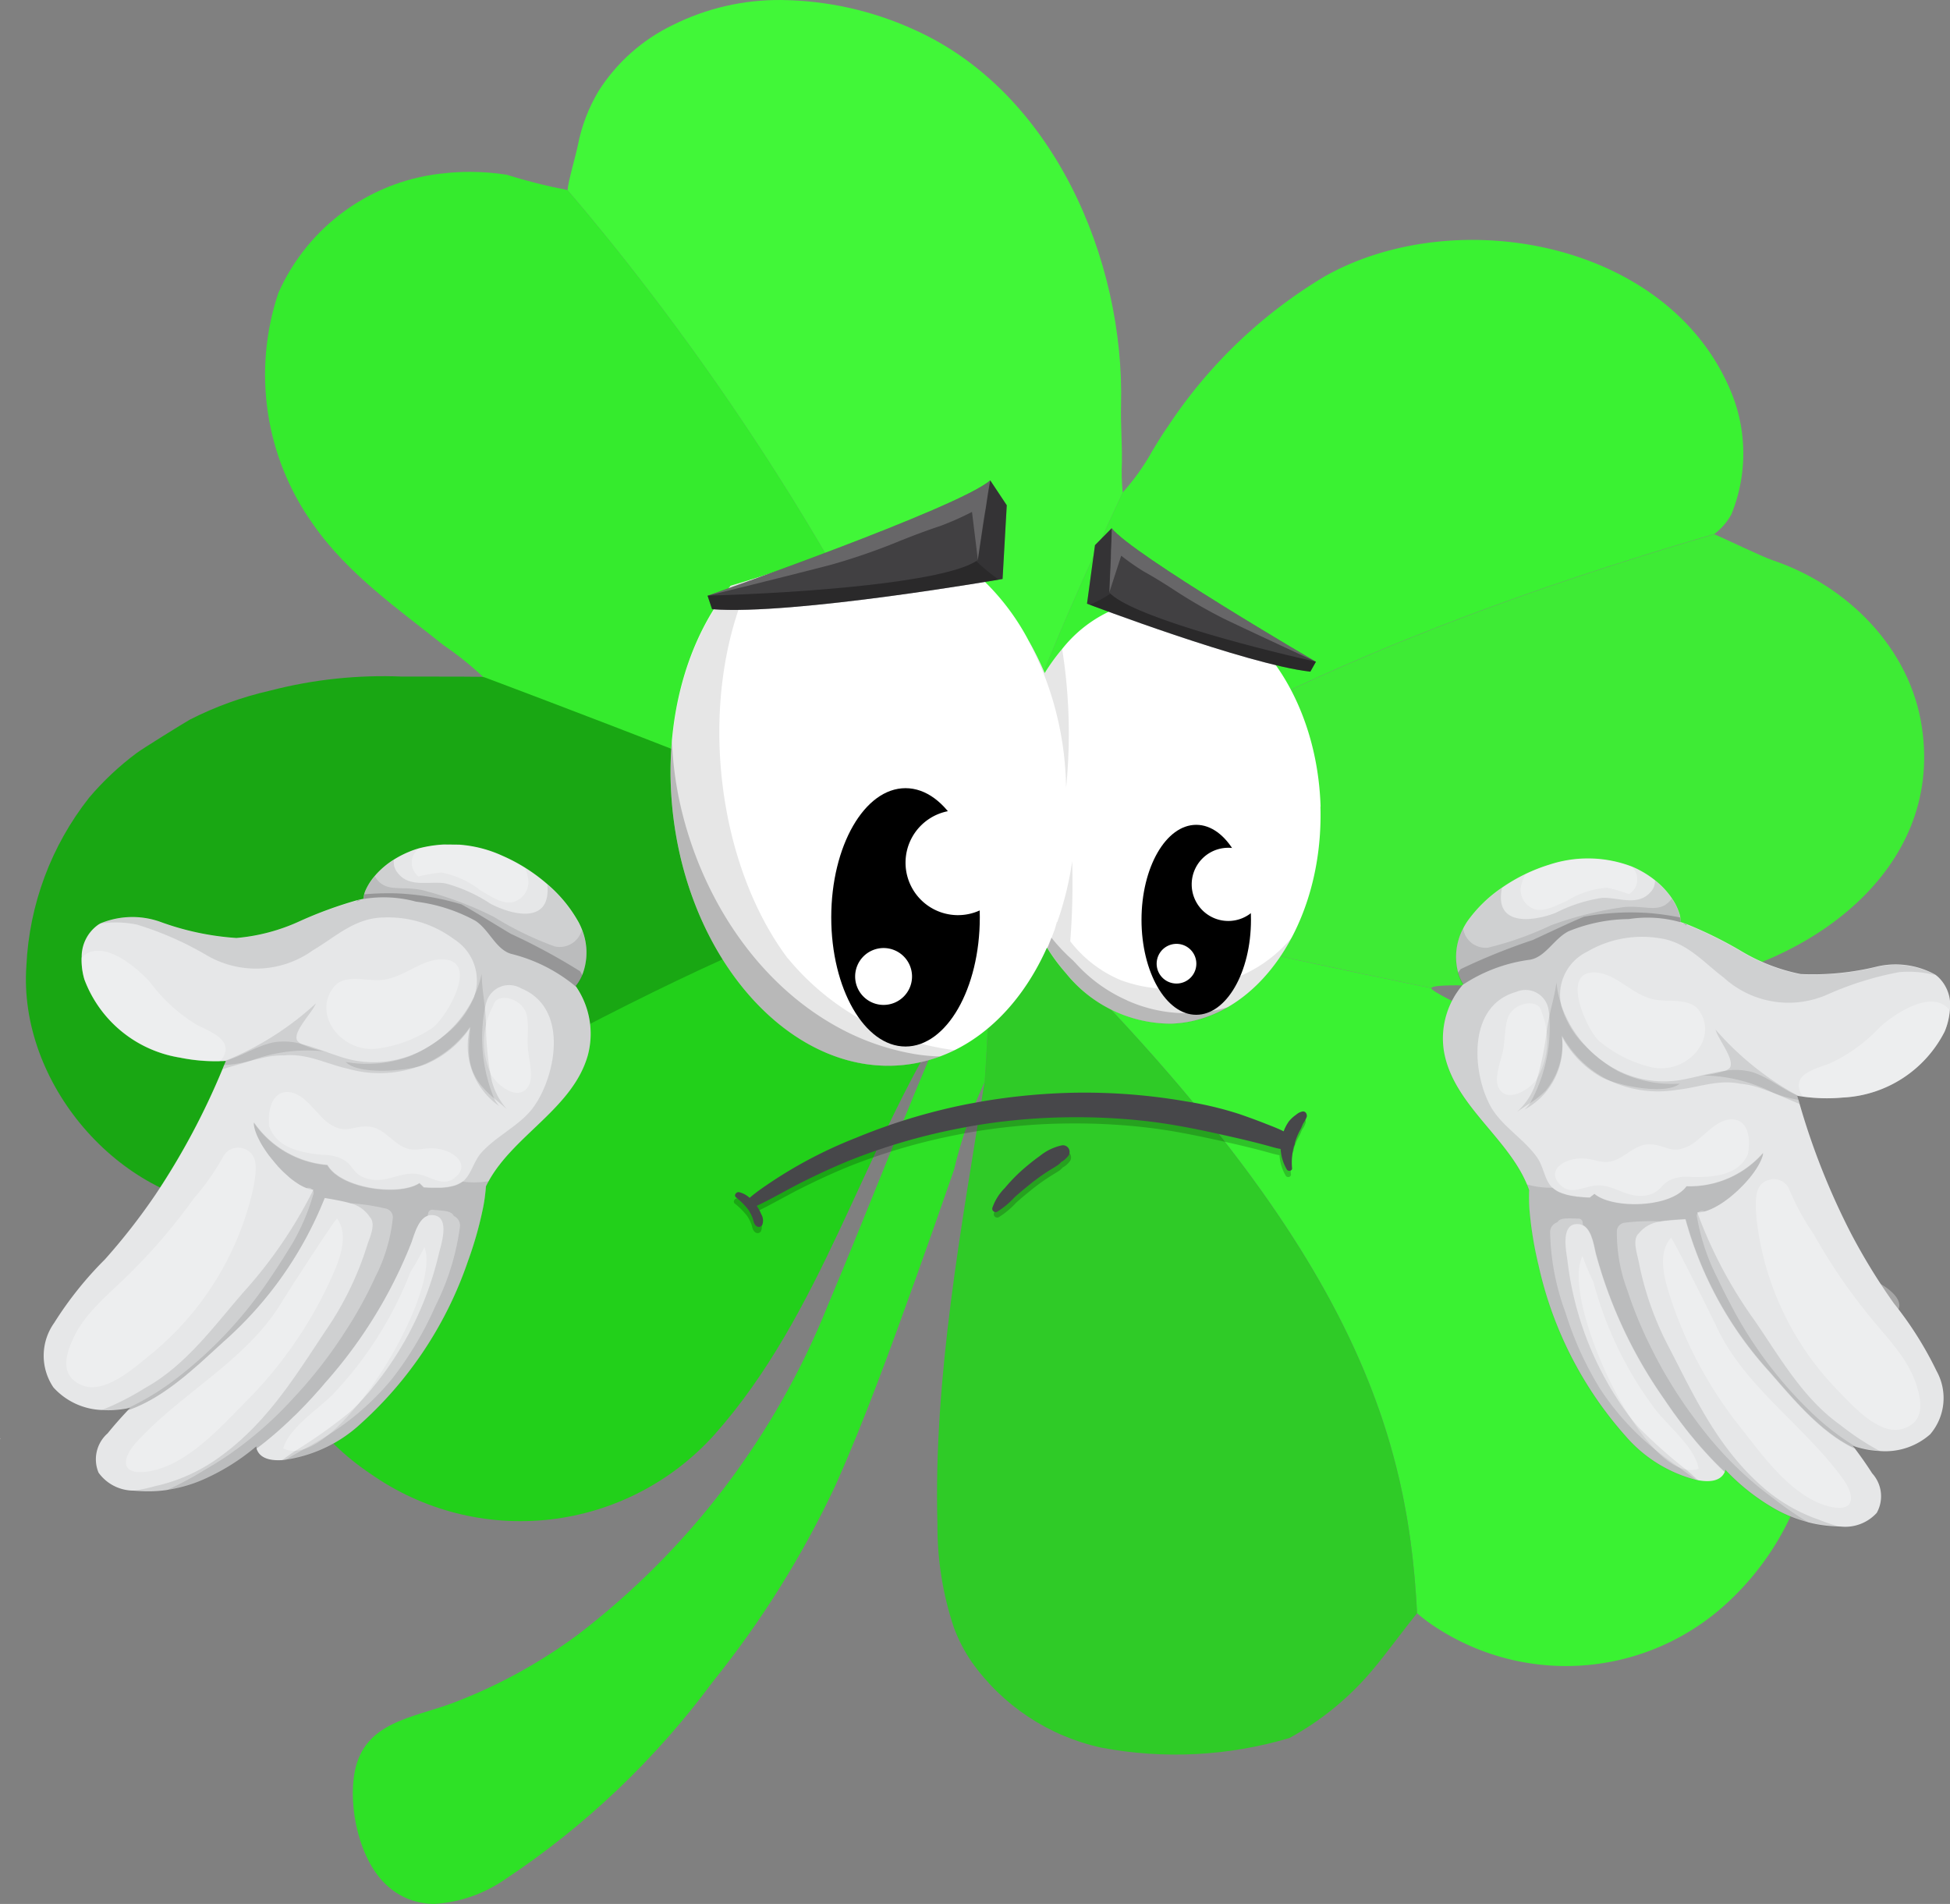 <svg xmlns="http://www.w3.org/2000/svg" xmlns:xlink="http://www.w3.org/1999/xlink" width="99.756" height="97.4" viewBox="0 0 99.756 97.4">
  <rect x="0" y="0" width="99.756" height="97.4" fill="#808080" stroke="none"/>
  <defs>
    <clipPath id="clip-path">
      <path id="Path_23964" data-name="Path 23964" d="M245.313,174.119c-2.119,4.868-4.022,9.831-6.083,14.724a39.92,39.92,0,0,1-12.777,16.821,26.534,26.534,0,0,1-6.411,3.5c-2.052.767-4.488.96-4.995,3.472-.37,1.834.231,4.632,1.688,5.9a3.532,3.532,0,0,0,2.363.9h.053a7.119,7.119,0,0,0,3.554-1.239,42.2,42.2,0,0,0,10.645-10.117,49.55,49.55,0,0,0,6.276-10.042c1.539-3.445,2.818-7.015,4.1-10.563q1-2.786,1.967-5.586a23.174,23.174,0,0,1,1.572-4.5s.635-8.126-.233-10.407a20.433,20.433,0,0,1-1.714,7.135" transform="translate(-214.941 -166.984)" fill="none"/>
    </clipPath>
    <linearGradient id="linear-gradient" x1="-0.881" y1="0.924" x2="-0.876" y2="0.924" gradientUnits="objectBoundingBox">
      <stop offset="0" stop-color="#2adb22"/>
      <stop offset="1" stop-color="#2ee126"/>
    </linearGradient>
    <clipPath id="clip-path-2">
      <path id="Path_23965" data-name="Path 23965" d="M175.95,145.426h0m0,0h0m0,0h0m-.007,0h0m0,0h0m.027-.023c-.006.012-.016.025-.027.023.037-.069.039-.046.027-.023m-3.913-16.814a23.03,23.03,0,0,0-6.79.722,17.612,17.612,0,0,0-4.093,1.482c-.373.216-2.409,1.474-2.727,1.714a14.73,14.73,0,0,0-2.417,2.271,15.018,15.018,0,0,0-3.213,8.607c-.424,5.969,4.69,11.975,10.629,12.386.295.02,1.688.012,2.042,0,12.026-7.352,28.827-16.589,36.658-16.85-5.736-2.967-25.368-10.3-25.368-10.3l-.045-.007c-.569-.024-2.413-.026-3.725-.026h-.951" transform="translate(-152.787 -128.587)" fill="none"/>
    </clipPath>
    <linearGradient id="linear-gradient-2" x1="-0.688" y1="1.421" x2="-0.683" y2="1.421" gradientUnits="objectBoundingBox">
      <stop offset="0" stop-color="#1fc717"/>
      <stop offset="1" stop-color="#19a713"/>
    </linearGradient>
    <clipPath id="clip-path-3">
      <path id="Path_23966" data-name="Path 23966" d="M261.145,1.284a9.254,9.254,0,0,0-3.786,3.369A8.6,8.6,0,0,0,256.3,7.418c-.106.528-.506,1.891-.529,2.306h0c4.317,5.038,15.031,18.566,21.1,35.219.314-3.85,3.537-11.709,7.3-19.75a10.348,10.348,0,0,1-.042-1.552c.013-1.112-.07-1.888-.044-2.939.186-7.434-3.484-16-10.568-19.178A16.813,16.813,0,0,0,266.715,0a12.127,12.127,0,0,0-5.57,1.284" transform="translate(-255.774 0)" fill="none"/>
    </clipPath>
    <linearGradient id="linear-gradient-3" x1="-1.093" y1="1.95" x2="-1.088" y2="1.95" gradientUnits="objectBoundingBox">
      <stop offset="0" stop-color="#2ec927"/>
      <stop offset="1" stop-color="#41f738"/>
    </linearGradient>
    <clipPath id="clip-path-4">
      <path id="Path_23967" data-name="Path 23967" d="M207.463,32.726a10.375,10.375,0,0,0-8.6,6.131,13.157,13.157,0,0,0,1.765,11.82c1.783,2.573,4.419,4.387,6.682,6.2a16.823,16.823,0,0,1,2.036,1.632l.045.007s19.632,7.335,25.368,10.3c-6.065-16.653-16.779-30.181-21.1-35.219a27.894,27.894,0,0,1-3.13-.788,12.25,12.25,0,0,0-1.871-.144c-.4,0-.8.02-1.2.06" transform="translate(-198.152 -32.666)" fill="none"/>
    </clipPath>
    <linearGradient id="linear-gradient-4" x1="-0.904" y1="1.88" x2="-0.899" y2="1.88" gradientUnits="objectBoundingBox">
      <stop offset="0" stop-color="#2adb22"/>
      <stop offset="1" stop-color="#35eb2d"/>
    </linearGradient>
    <clipPath id="clip-path-5">
      <path id="Path_23969" data-name="Path 23969" d="M334.156,119.133c1.43,1.217,23.095,5.6,23.095,5.6h0c.1-.282,3.848-.051,4.225-.051a56.807,56.807,0,0,0,8.558-.15c6.43-.957,13.385-5.744,12.312-13.1-.582-4.083-3.835-7.308-7.657-8.589-.52-.174-2.568-1.165-2.973-1.325-27.354,7.962-35.312,16.407-37.562,17.622" transform="translate(-334.156 -101.511)" fill="none"/>
    </clipPath>
    <linearGradient id="linear-gradient-5" x1="-1.968" y1="1.578" x2="-1.963" y2="1.578" gradientUnits="objectBoundingBox">
      <stop offset="0" stop-color="#37db2f"/>
      <stop offset="1" stop-color="#3eeb35"/>
    </linearGradient>
    <clipPath id="clip-path-6">
      <path id="Path_23971" data-name="Path 23971" d="M197.8,183.936h0c.018.269.007.758.015,1.237.026,1.716-.269,3.331.166,5a12.962,12.962,0,0,0,5.291,7.317,13.344,13.344,0,0,0,17.6-2c5.462-6.147,7.547-14.462,11.876-21.314a20.376,20.376,0,0,0,1.714-7.115c-7.831.26-24.632,9.6-36.658,16.87" transform="translate(-197.742 -167.066)" fill="none"/>
    </clipPath>
    <linearGradient id="linear-gradient-6" x1="-1.437" y1="1.532" x2="-1.429" y2="1.532" gradientUnits="objectBoundingBox">
      <stop offset="0" stop-color="#1fcd17"/>
      <stop offset="1" stop-color="#22d01a"/>
    </linearGradient>
    <clipPath id="clip-path-7">
      <path id="Path_23972" data-name="Path 23972" d="M328.42,177.391c-1.175,7.415-2.624,15.091-2.41,22.635a16.3,16.3,0,0,0,.84,5.274,8.068,8.068,0,0,0,.9,1.742,10.973,10.973,0,0,0,6.638,4.4,20.459,20.459,0,0,0,9.63-.492,14.79,14.79,0,0,0,4.282-3.52c.537-.629,1.736-2.245,2.246-2.866-.5-9.739-3.6-19.869-22.358-37.581.868,2.281.233,10.407.233,10.407" transform="translate(-325.989 -166.984)" fill="none"/>
    </clipPath>
    <linearGradient id="linear-gradient-7" x1="-1.439" y1="1.179" x2="-1.434" y2="1.179" gradientUnits="objectBoundingBox">
      <stop offset="0" stop-color="#29d221"/>
      <stop offset="1" stop-color="#2fcb27"/>
    </linearGradient>
    <clipPath id="clip-path-8">
      <rect id="Rectangle_15340" data-name="Rectangle 15340" width="3.617" height="1.931" fill="none"/>
    </clipPath>
    <clipPath id="clip-path-9">
      <path id="Path_23974" data-name="Path 23974" d="M234.969,191.993c.01,0,.02-.01.026-.022s.008-.022,0-.022-.013.011-.03.044" transform="translate(-234.969 -191.949)" fill="none"/>
    </clipPath>
    <linearGradient id="linear-gradient-8" x1="-1864.728" y1="999.877" x2="-1856.792" y2="999.877" gradientUnits="objectBoundingBox">
      <stop offset="0" stop-color="#74db66"/>
      <stop offset="1" stop-color="#30a745"/>
    </linearGradient>
    <clipPath id="clip-path-10">
      <path id="Path_23975" data-name="Path 23975" d="M234.983,192.115h0m0,0h0m0,0h0m0,0h0m0,0h0m0,0h0m0,0h0m0,0h0m0,0h0m0,0h0" transform="translate(-234.969 -192.113)" fill="none"/>
    </clipPath>
    <linearGradient id="linear-gradient-9" x1="-4195.893" y1="21273.764" x2="-4178.036" y2="21273.764" xlink:href="#linear-gradient-8"/>
    <clipPath id="clip-path-11">
      <rect id="Rectangle_15343" data-name="Rectangle 15343" width="0.104" height="0.03" fill="none"/>
    </clipPath>
    <clipPath id="clip-path-12">
      <rect id="Rectangle_15344" data-name="Rectangle 15344" width="33.243" height="27.835" transform="translate(28.152 0.267) rotate(90.549)" fill="#fff"/>
    </clipPath>
    <clipPath id="clip-path-13">
      <rect id="Rectangle_15345" data-name="Rectangle 15345" width="29.649" height="6.589" transform="translate(0 5.261) rotate(-10.221)" fill="#fff"/>
    </clipPath>
    <clipPath id="clip-path-14">
      <rect id="Rectangle_15347" data-name="Rectangle 15347" width="33.25" height="29.951" fill="#fff"/>
    </clipPath>
    <clipPath id="clip-path-15">
      <rect id="Rectangle_15346" data-name="Rectangle 15346" width="22.186" height="13.216" fill="#fff"/>
    </clipPath>
  </defs>
  <g id="Group_40616" data-name="Group 40616" transform="translate(-416.826 -3637.111)">
    <g id="Group_40615" data-name="Group 40615" transform="translate(-1106.983 2286.505)">
      <g id="Group_40610" data-name="Group 40610" transform="translate(1525.129 1350.607)">
        <g id="Group_40588" data-name="Group 40588" transform="translate(16.729 44.943)">
          <g id="Group_40587" data-name="Group 40587" clip-path="url(#clip-path)">
            <rect id="Rectangle_15333" data-name="Rectangle 15333" width="53.732" height="61.876" transform="translate(-21.793 11.247) rotate(-27.584)" fill="url(#linear-gradient)"/>
          </g>
        </g>
        <g id="Group_40589" data-name="Group 40589" transform="translate(0 34.609)" clip-path="url(#clip-path-2)">
          <rect id="Rectangle_15334" data-name="Rectangle 15334" width="55.231" height="53.427" transform="translate(-13.914 12.065) rotate(-41.757)" fill="url(#linear-gradient-2)"/>
        </g>
        <g id="Group_40591" data-name="Group 40591" transform="translate(27.718 0)">
          <g id="Group_40590" data-name="Group 40590" clip-path="url(#clip-path-3)">
            <rect id="Rectangle_15335" data-name="Rectangle 15335" width="52.147" height="51.695" transform="matrix(0.693, -0.721, 0.721, 0.693, -22.455, 23.345)" fill="url(#linear-gradient-3)"/>
          </g>
        </g>
        <g id="Group_40593" data-name="Group 40593" transform="translate(12.21 8.792)">
          <g id="Group_40592" data-name="Group 40592" clip-path="url(#clip-path-4)">
            <rect id="Rectangle_15336" data-name="Rectangle 15336" width="50.767" height="51.098" transform="matrix(0.553, -0.833, 0.833, 0.553, -17.386, 25.092)" fill="url(#linear-gradient-4)"/>
          </g>
        </g>
        <path id="Path_23968" data-name="Path 23968" d="M334.157,166.983c18.76,17.712,21.857,27.842,22.357,37.581h0a8.594,8.594,0,0,0,1.086.8,12.155,12.155,0,0,0,15-1.535,14.161,14.161,0,0,0,4.147-12.615,17.62,17.62,0,0,0-2.562-6.242,22.421,22.421,0,0,0-2.039-2.752q-.482-.556-1-1.081c-.327-.332-3.03-2.641-3.8-3.178a32.6,32.6,0,0,0-3.26-2c-.71-.38-6.919-3.09-6.841-3.376l0,0h0s-21.665-4.379-23.095-5.6" transform="translate(-285.342 -122.039)" fill="#3af232"/>
        <g id="Group_40595" data-name="Group 40595" transform="translate(48.814 27.322)">
          <g id="Group_40594" data-name="Group 40594" clip-path="url(#clip-path-5)">
            <rect id="Rectangle_15337" data-name="Rectangle 15337" width="46.416" height="54.108" transform="matrix(0.542, -0.84, 0.84, 0.542, -10.683, 16.553)" fill="url(#linear-gradient-5)"/>
          </g>
        </g>
        <path id="Path_23970" data-name="Path 23970" d="M372.59,59.647a8.251,8.251,0,0,0,.088-6.023c-3.04-7.906-14.078-9.995-20.886-6.161a24.907,24.907,0,0,0-8.03,7.688c-.291.41-.538.828-.8,1.257a11.577,11.577,0,0,1-1.507,2.11c-3.764,8.041-6.987,15.9-7.3,19.75,2.25-1.214,10.209-9.66,37.562-17.622h0a3.161,3.161,0,0,0,.872-1" transform="translate(-285.342 -33.326)" fill="#3af232"/>
        <g id="Group_40597" data-name="Group 40597" transform="translate(12.1 44.966)">
          <g id="Group_40596" data-name="Group 40596" clip-path="url(#clip-path-6)">
            <rect id="Rectangle_15338" data-name="Rectangle 15338" width="36.911" height="34.23" transform="translate(-0.195)" fill="url(#linear-gradient-6)"/>
          </g>
        </g>
        <g id="Group_40599" data-name="Group 40599" transform="translate(46.616 44.943)">
          <g id="Group_40598" data-name="Group 40598" clip-path="url(#clip-path-7)">
            <rect id="Rectangle_15339" data-name="Rectangle 15339" width="51.522" height="43.94" transform="translate(-19.686 34.036) rotate(-60.199)" fill="url(#linear-gradient-7)"/>
          </g>
        </g>
        <g id="Group_40602" data-name="Group 40602" transform="translate(92.231 65.316)" opacity="0.3">
          <g id="Group_40601" data-name="Group 40601">
            <g id="Group_40600" data-name="Group 40600" clip-path="url(#clip-path-8)">
              <path id="Path_23973" data-name="Path 23973" d="M496.269,242.679a1.258,1.258,0,0,0-.8.517c.422.561,1.389.771,2,1.04.372.163,1.224.638,1.528.179.363-.548-.525-1.186-.906-1.387a3.964,3.964,0,0,0-1.825-.348" transform="translate(-495.468 -242.679)" fill="#fff"/>
            </g>
          </g>
        </g>
        <g id="Group_40604" data-name="Group 40604" transform="translate(22.118 51.663)">
          <g id="Group_40603" data-name="Group 40603" clip-path="url(#clip-path-9)">
            <rect id="Rectangle_15341" data-name="Rectangle 15341" width="0.034" height="0.046" transform="translate(0)" fill="url(#linear-gradient-8)"/>
          </g>
        </g>
        <g id="Group_40606" data-name="Group 40606" transform="translate(22.118 51.707)">
          <g id="Group_40605" data-name="Group 40605" clip-path="url(#clip-path-10)">
            <rect id="Rectangle_15342" data-name="Rectangle 15342" width="0.015" height="0.002" transform="translate(0)" fill="url(#linear-gradient-9)"/>
          </g>
        </g>
        <g id="Group_40609" data-name="Group 40609" transform="translate(90.34 67.251)" opacity="0.2">
          <g id="Group_40608" data-name="Group 40608">
            <g id="Group_40607" data-name="Group 40607" clip-path="url(#clip-path-11)">
              <path id="Path_23976" data-name="Path 23976" d="M488.546,249.9c-.033-.006-.066-.01-.1-.014,0-.005,0-.011,0-.016l.1.03" transform="translate(-488.442 -249.868)"/>
            </g>
          </g>
        </g>
      </g>
      <g id="Group_40513" data-name="Group 40513" transform="translate(1523.809 1393.613)">
        <path id="Path_23977" data-name="Path 23977" d="M236.311,616.22c.026.005.05-.093,0,0Z" transform="translate(-236.311 -585.612)" fill="#fff"/>
        <path id="Path_23978" data-name="Path 23978" d="M366.008,509.665c.029.005.053-.1,0,0Z" transform="translate(-337.108 -502.798)" fill="#fff"/>
        <path id="Path_23979" data-name="Path 23979" d="M593.47,490.9a3.5,3.5,0,0,1-.262,1.082,6.182,6.182,0,0,1-5.219,3.381,8.974,8.974,0,0,1-2.021-.046c-.082-.011-.165-.023-.246-.036l-.056-.008c.019.072.041.145.063.216s.039.14.06.21a36.524,36.524,0,0,0,2.646,6.653,31.481,31.481,0,0,0,2.168,3.531,18.2,18.2,0,0,1,2.19,3.469,2.848,2.848,0,0,1-.327,3.235,3.463,3.463,0,0,1-2.524.861,4.321,4.321,0,0,1-.714-.076c-.188-.036-.37-.082-.549-.135h0c-.059-.018-.117-.037-.176-.058.031.042.063.083.1.125,0,0,0,0,0,0,.315.417.616.844.895,1.282a1.74,1.74,0,0,1,.234,2.021,2.175,2.175,0,0,1-1.845.7,7.2,7.2,0,0,1-.775-.049,6.272,6.272,0,0,1-.883-.164,7.21,7.21,0,0,1-1.659-.664,10.908,10.908,0,0,1-2.581-2.025.539.539,0,0,1-.031.1s0,0,0,0,0,0,0,.006c-.222.512-.845.518-1.337.432-.044-.008-.088-.015-.13-.026l-.068-.015a7.085,7.085,0,0,1-3.545-2.229,19.45,19.45,0,0,1-4.447-8.721,18.733,18.733,0,0,1-.464-2.822,8.683,8.683,0,0,1-.017-1.027c-.035-.1-.074-.2-.115-.3-1.021-2.444-3.8-4.121-4.25-6.831a4.208,4.208,0,0,1,.988-3.4l.007-.009a2.333,2.333,0,0,1-.268-.6,3.111,3.111,0,0,1,.273-2.271,3.512,3.512,0,0,1,.2-.339,6.968,6.968,0,0,1,1.781-1.733,8.8,8.8,0,0,1,2.422-1.176,6.3,6.3,0,0,1,4.219.1,4.424,4.424,0,0,1,.458.22,4.959,4.959,0,0,1,.72.478,4.167,4.167,0,0,1,.819.857c.016.023.033.047.047.07a2.89,2.89,0,0,1,.394.808,1.235,1.235,0,0,1,.046.392v.012l.115.038.2.07a20.815,20.815,0,0,1,2.749,1.354,9.567,9.567,0,0,0,3.082,1.2,13.773,13.773,0,0,0,3.93-.388,4.205,4.205,0,0,1,2.952.416c.045.031.088.065.13.1a1.976,1.976,0,0,1,.625,1.708Z" transform="translate(-493.723 -482.222)" fill="#e6e7e8"/>
        <path id="Path_23980" data-name="Path 23980" d="M582,489.883a2.86,2.86,0,0,0-.394-.808c-.014-.025-.031-.048-.047-.07a4.165,4.165,0,0,0-.82-.857.814.814,0,0,1-.253.618c-.665.717-1.66.222-2.462.269a7.769,7.769,0,0,0-2.365.764c-1.085.424-2.835.651-2.8-.821a2.317,2.317,0,0,1,.056-.455,6.956,6.956,0,0,0-1.781,1.733,3.036,3.036,0,0,0-.2.339,3.109,3.109,0,0,0-.273,2.271,2.343,2.343,0,0,0,.268.6l-.007.009h0a8.105,8.105,0,0,1,3.427-1.275c.8-.144,1.219-1.074,1.968-1.454a8.347,8.347,0,0,1,3.083-.625,6.2,6.2,0,0,1,2.639.16,1.09,1.09,0,0,0-.012-.235,1.184,1.184,0,0,0-.034-.156Z" transform="translate(-496.076 -486.109)" opacity="0.1"/>
        <path id="Path_23981" data-name="Path 23981" d="M622.825,498c-.067-.025-.133-.049-.2-.07a2.138,2.138,0,0,1,.193.106C622.82,498.02,622.824,498.007,622.825,498Z" transform="translate(-536.545 -493.709)" opacity="0.1"/>
        <path id="Path_23982" data-name="Path 23982" d="M582.4,495.715a14.116,14.116,0,0,0-1.556-.225,13.2,13.2,0,0,0-3.374.184c-.88.373-1.745.79-2.622,1.194a31.585,31.585,0,0,0-3.685,1.488c-.046.061-.09.122-.135.181a2.346,2.346,0,0,0,.268.6l-.007.009h0a8.1,8.1,0,0,1,3.427-1.275c.8-.144,1.219-1.075,1.968-1.454a8.346,8.346,0,0,1,3.083-.625,6.205,6.205,0,0,1,2.639.16,1.093,1.093,0,0,0-.012-.235Z" transform="translate(-496.441 -491.785)" opacity="0.2"/>
        <path id="Path_23983" data-name="Path 23983" d="M622.825,498c-.067-.025-.133-.049-.2-.07a2.138,2.138,0,0,1,.193.106C622.82,498.02,622.824,498.007,622.825,498Z" transform="translate(-536.545 -493.709)" opacity="0.2"/>
        <path id="Path_23984" data-name="Path 23984" d="M591.177,483.561a6.3,6.3,0,0,0-4.219-.1,8.553,8.553,0,0,0-1.221.478,2.055,2.055,0,0,0-.183.434,1.047,1.047,0,0,0,.6,1.337c.539.188,1.164-.187,1.68-.4a4.523,4.523,0,0,1,2.068-.682,8.118,8.118,0,0,1,1.128.327A.883.883,0,0,0,591.177,483.561Z" transform="translate(-507.695 -482.222)" fill="#fff" opacity="0.3"/>
        <path id="Path_23985" data-name="Path 23985" d="M598.93,517.3c-.828-.331-1.511-.945-2.357-1.213a3.274,3.274,0,0,0-1.435-.059c-.369.052-.749.137-1.123.223h0c-.337.078-.669.159-.987.218a5.244,5.244,0,0,1-3.757-.708h0l0,0a5.821,5.821,0,0,1-1.236-1.03.033.033,0,0,1-.011-.012,5.9,5.9,0,0,1-1.222-2.062l0-.01v0l0-.006a5.183,5.183,0,0,1-.245-1.152c-.079.61-.227,1.1-.351,1.674-.026.129-.053.262-.079.4s-.049.3-.075.468a15.377,15.377,0,0,1-.492,2.413,3.449,3.449,0,0,1-1.026,1.682c.2-.144.444-.3.684-.459a4.85,4.85,0,0,0,.784-.628,3.75,3.75,0,0,0,.833-2.834,5.467,5.467,0,0,0,2.29,2.245,5.856,5.856,0,0,0,3.6.543c.832-.085,1.667-.374,2.5-.378a3.5,3.5,0,0,1,.756.07,4.155,4.155,0,0,1,.886.184c.307.1.614.219.926.33a5.923,5.923,0,0,0,1.155.309c-.022-.071-.043-.144-.063-.216l.055.008Z" transform="translate(-506.933 -504.249)" opacity="0.1"/>
        <path id="Path_23986" data-name="Path 23986" d="M592.715,496.217a4.205,4.205,0,0,0-2.952-.416,13.837,13.837,0,0,1-3.93.388,9.566,9.566,0,0,1-3.082-1.2A20.669,20.669,0,0,0,580,493.636c-.067-.025-.133-.049-.2-.07-.037-.018-.075-.034-.114-.05a1.074,1.074,0,0,0-.012-.235,1.136,1.136,0,0,0-.034-.156,2.856,2.856,0,0,0-.394-.808c-.595.785-1.275.334-2.415.424a17.757,17.757,0,0,0-3.775.94,16.578,16.578,0,0,1-3.206,1.138,1.158,1.158,0,0,1-1.275-.983,3.108,3.108,0,0,0-.273,2.271,2.338,2.338,0,0,0,.267.6l-.007.009a4.2,4.2,0,0,0-.986,3.4c.451,2.71,3.23,4.387,4.249,6.828.042.1.081.2.115.3a8.632,8.632,0,0,0,.017,1.027,18.623,18.623,0,0,0,.464,2.822,19.427,19.427,0,0,0,4.447,8.721,7.1,7.1,0,0,0,3.545,2.229l.068.016.131.025c-.2-.187-.4-.371-.617-.553a25.475,25.475,0,0,1-2.464-2.194c-.149-.167-.294-.341-.434-.519a16.517,16.517,0,0,1-3.178-7.925c-.059-.491-.409-2.009.558-1.93a.6.6,0,0,1,.22.063.461.461,0,0,1,.088.055l.045.036a.516.516,0,0,1,.042.042.326.326,0,0,1,.029.031c.015.017.029.036.044.055a.47.47,0,0,1,.04.059.509.509,0,0,1,.037.062c.013.021.025.044.036.067s.031.064.045.1.021.053.03.081c.018.048.035.1.051.146s.028.095.04.142.026.1.038.149.029.125.041.184.025.113.035.164c.006.025.012.049.017.072a23.691,23.691,0,0,0,3.515,7.472l.095.142c.031.048.065.1.1.144.05.073.1.146.152.219s.1.148.158.222.108.151.165.226c.106.145.217.293.332.439.052.07.106.138.162.208l.046.059c.056.07.112.14.17.209s.1.12.149.18l.075.092c.126.15.258.3.392.45.071.08.144.159.217.238.276.3.566.6.869.88a.014.014,0,0,0,0,0,.586.586,0,0,0,.031-.1,10.9,10.9,0,0,0,2.581,2.025,7.183,7.183,0,0,0,1.658.664,6.182,6.182,0,0,0,.885.165,6.962,6.962,0,0,0,.775.049,9.461,9.461,0,0,1-1.086-.362,8.716,8.716,0,0,1-2.738-1.542c-2.381-2.014-3.571-4.592-4.928-7.232a15.867,15.867,0,0,1-1.57-4.411c-.084-.45-.354-1.158.007-1.479a1.651,1.651,0,0,1,1.065-.591c.019,0,.038-.007.058-.01.075-.013.16-.024.253-.033l.1-.01c.238-.024.531-.046.9-.065a19.032,19.032,0,0,0,4.251,7.756c.093.105.192.217.294.336l.239.274.444.505c.091.1.184.206.28.309l.072.079c.036.039.073.078.109.118s.1.1.143.152c.089.094.18.187.272.28.234.235.476.467.73.687.084.074.169.147.256.218s.175.14.263.208c.029.024.058.045.089.067a7.321,7.321,0,0,0,.73.486c.063.037.125.072.188.107s.127.066.191.1c.033.018.07.036.106.052,0,0,0,0,0,0-.031-.042-.063-.083-.1-.125q.088.031.176.058h0a5.177,5.177,0,0,0,.549.135,4.445,4.445,0,0,0,.714.076,13.572,13.572,0,0,1-2.072-1.361c-1.921-1.36-3.117-3.508-4.389-5.352a23.065,23.065,0,0,1-2.909-5.475c-.006-.014-.012-.029-.016-.043a.527.527,0,0,0,.059,0h0a1.219,1.219,0,0,0,.287-.041c.032-.008.062-.015.095-.025a2.216,2.216,0,0,0,.223-.083c.038-.016.075-.032.113-.051s.078-.037.116-.058.078-.042.118-.064l.119-.07c.04-.024.079-.05.12-.075l.119-.081c.08-.056.159-.115.239-.176.038-.03.078-.061.116-.094s.077-.065.117-.1.077-.066.115-.1c.076-.067.151-.137.224-.21l.107-.107.054-.055.089-.094c.066-.072.129-.143.191-.216.039-.046.076-.091.111-.137.1-.125.19-.25.27-.373.016-.024.032-.048.046-.072a3.078,3.078,0,0,0,.159-.286c.011-.023.022-.046.033-.071a1.526,1.526,0,0,0,.1-.267c.006-.021.01-.041.015-.063s.008-.04.011-.059A4.99,4.99,0,0,1,580,507.03c-.815,1.125-3.8,1.168-4.714.388-.062.064-.17.128-.231.191l-.11-.005c-.076,0-.156-.009-.238-.015s-.173-.015-.262-.024c-.045,0-.09-.01-.134-.017l-.135-.02c-.039-.006-.079-.013-.118-.022s-.087-.017-.129-.028a1.258,1.258,0,0,1-.128-.034l-.062-.02c-.042-.013-.081-.027-.122-.042a1.382,1.382,0,0,1-.47-.271,1.019,1.019,0,0,1-.08-.085c-.346-.412-.391-1.041-.727-1.5-.6-.833-1.546-1.433-2.151-2.258-1.067-1.457-1.637-5.414,1.1-6.185a1.19,1.19,0,0,1,1.635.82,3.246,3.246,0,0,1,.058.371,8.035,8.035,0,0,1-.987,4.508,1.946,1.946,0,0,1-.279.318,3.687,3.687,0,0,0,1.906-3.736,5.108,5.108,0,0,0,2.027,2.083c.071.038.157.077.252.116.967.388,3.079.768,3.755.213a6.135,6.135,0,0,1-3.192-.654c-.134-.076-.271-.158-.408-.247h0l0,0a7.342,7.342,0,0,1-1.236-1.03.031.031,0,0,1-.011-.012,4.654,4.654,0,0,1-1.222-2.062l0-.01v0l0-.006a2.455,2.455,0,0,1,1.324-2.724,5.555,5.555,0,0,1,3.668-.7c1.438.183,2.3,1.256,3.333,2.025a4.916,4.916,0,0,0,5.321.851,16.345,16.345,0,0,1,3.643-1.134,5.371,5.371,0,0,1,1.847.153Z" transform="translate(-493.724 -489.348)" opacity="0.1"/>
        <path id="Path_23987" data-name="Path 23987" d="M598.918,550.7c0-.02.008-.041.011-.06a4.989,4.989,0,0,1-3.915,1.713c-.815,1.124-3.8,1.168-4.714.388-.062.064-.17.128-.231.191l-.11-.005c-.076,0-.156-.009-.238-.015s-.173-.015-.262-.025c-.044,0-.09-.01-.134-.017l-.135-.02-.118-.022c-.044-.007-.087-.017-.129-.028s-.086-.021-.128-.034l-.062-.02c-.042-.013-.081-.026-.122-.042a1.432,1.432,0,0,1-.465-.272h0a4.347,4.347,0,0,1-1.321-.17c.042.1.08.2.115.3a8.7,8.7,0,0,0,.017,1.027,18.671,18.671,0,0,0,.464,2.821,19.427,19.427,0,0,0,4.447,8.721,7.1,7.1,0,0,0,3.545,2.229l.068.015c-.3-.223-.612-.444-.919-.666h0c-.364-.26-.725-.526-1.075-.8l-.045-.036,0,0a13.368,13.368,0,0,1-2.88-3.167,17.092,17.092,0,0,1-1.764-3.892,12.546,12.546,0,0,1-.785-4.144.535.535,0,0,1,.363-.467l.029-.032a.33.33,0,0,1,.117-.1.731.731,0,0,1,.285-.064c.22-.013.437,0,.653.006a.2.2,0,0,1,.216.18,1.025,1.025,0,0,0,.027.156.473.473,0,0,1,.088.055l.045.036a.476.476,0,0,1,.042.042.326.326,0,0,1,.028.031.643.643,0,0,1,.044.055c.014.018.028.038.04.059a.524.524,0,0,1,.037.062c.012.021.025.044.036.067s.031.064.045.1.021.053.031.081c.018.048.035.1.051.146s.028.1.04.142.026.1.038.149.029.124.041.184.025.113.035.164c.006.025.012.049.017.072a23.69,23.69,0,0,0,3.514,7.472l.095.142c.032.048.065.1.1.143q.074.11.152.219c.052.073.1.148.158.222s.108.151.165.226c.107.145.217.293.332.439.052.07.106.138.162.208l.046.059c.056.07.112.14.17.209s.1.12.149.18c.026.031.051.061.076.091.127.15.258.3.392.45.071.08.144.159.217.238.277.3.567.594.87.878a.564.564,0,0,0,.031-.1,10.906,10.906,0,0,0,2.581,2.025,7.2,7.2,0,0,0,1.658.664,17.544,17.544,0,0,1-1.715-1.174c-.026-.02-.051-.04-.075-.059-.381-.279-.745-.566-1.085-.86a18.788,18.788,0,0,1-2.917-3.179,23.186,23.186,0,0,1-2.318-3.792,20.794,20.794,0,0,1-1.148-2.8,8.394,8.394,0,0,1-.543-3.06.457.457,0,0,1,.437-.417,11.014,11.014,0,0,1,1.774-.066h0l.056-.01c.076-.012.16-.023.253-.033l.1-.01c.238-.024.531-.046.9-.065a19.03,19.03,0,0,0,4.251,7.756c.093.105.192.217.294.336l.239.274c.142.162.291.332.444.505.091.1.184.206.28.309l.072.079c.036.039.073.078.109.118s.1.1.143.152c.089.094.18.187.272.28.234.235.476.467.73.687.083.074.169.147.255.218s.175.14.263.208c.029.024.059.045.089.067a7.365,7.365,0,0,0,.73.486c.063.037.125.072.188.107s.127.066.191.1l.1.05c-.031-.042-.063-.083-.1-.125q.088.031.176.058a13.274,13.274,0,0,1-2.2-1.68,21.118,21.118,0,0,1-4.229-5.622c-.326-.611-.623-1.235-.922-1.858a11.014,11.014,0,0,1-.8-2.636.21.21,0,0,1,.044-.179c-.006-.014-.012-.029-.016-.043a.558.558,0,0,0,.059,0,.275.275,0,0,1,.289-.041c.032-.008.062-.015.1-.025a1.962,1.962,0,0,0,.223-.083c.038-.016.075-.032.113-.052s.078-.037.116-.058.078-.042.118-.064l.119-.07c.04-.024.079-.05.119-.075l.119-.081c.08-.056.159-.115.239-.175.038-.03.078-.061.116-.094s.077-.065.117-.1.077-.066.115-.1c.076-.067.151-.137.224-.21l.107-.107.054-.055.089-.094c.066-.072.129-.143.191-.216.039-.046.076-.09.111-.137.1-.125.191-.25.27-.373.016-.024.032-.048.046-.072a3.12,3.12,0,0,0,.159-.286l.033-.071a1.56,1.56,0,0,0,.1-.267c.006-.021.01-.041.015-.063Z" transform="translate(-508.735 -534.68)" opacity="0.1"/>
        <path id="Path_23988" data-name="Path 23988" d="M626.188,532.9a1.517,1.517,0,0,0,.2-.009Q626.289,532.9,626.188,532.9Z" transform="translate(-539.314 -520.886)" opacity="0.1"/>
        <path id="Path_23989" data-name="Path 23989" d="M631.968,525.75l.055.008a15.16,15.16,0,0,1-4.235-3.394c.114.467,1.015,1.555.726,1.961a.617.617,0,0,1-.285.161,5.415,5.415,0,0,1-1.123.224h0a8.113,8.113,0,0,1,3.6.871l.167.075c.382.171.814.334,1.216.52-.021-.071-.042-.14-.06-.21s-.044-.144-.063-.216Z" transform="translate(-540.026 -512.701)" opacity="0.1"/>
        <path id="Path_23990" data-name="Path 23990" d="M657.017,516.4c-.889-1.107-2.746.122-3.57.852a8.272,8.272,0,0,1-2.574,1.869c-.659.255-1.837.508-1.533,1.394a.911.911,0,0,0,.172.3,8.9,8.9,0,0,0,2.021.046,6.182,6.182,0,0,0,5.219-3.38,3.459,3.459,0,0,0,.262-1.082Z" transform="translate(-557.27 -507.724)" fill="#fff" opacity="0.3"/>
        <path id="Path_23991" data-name="Path 23991" d="M604.8,511.337c.827,1.459-.848,3.2-2.615,2.738a6.547,6.547,0,0,1-2.593-1.327c-.63-.566-2.072-3.725-.068-3.488,1.025.121,1.816,1.165,2.9,1.372.674.129,1.543-.051,2.109.368a1.1,1.1,0,0,1,.265.337Z" transform="translate(-517.791 -502.507)" fill="#fff" opacity="0.3"/>
        <path id="Path_23992" data-name="Path 23992" d="M582.277,516.787a3.86,3.86,0,0,1-.279,3.485c-.48.614-1.586,1.188-1.941.332-.195-.467.142-1.333.242-1.8.11-.519.089-1.164.234-1.656.26-.885,1.641-1.078,1.745-.361Z" transform="translate(-503.417 -508.027)" fill="#fff" opacity="0.3"/>
        <path id="Path_23993" data-name="Path 23993" d="M603.2,544.766c-.5,1.1-1.793,1.165-2.836,1.159a2.129,2.129,0,0,0-1.153.156c-.524.282-.518.7-1.307.794-.9.109-1.545-.539-2.351-.527-.751.012-1.446.607-2.037-.123-.53-.656.218-1.171.966-1.243.936-.088,1.266.433,2.113-.006.552-.287.988-.765,1.644-.725.8.048,1.062.527,1.956.077.675-.341,1.4-1.434,2.268-1.352.7.066.916.875.736,1.791Z" transform="translate(-513.787 -528.717)" fill="#fff" opacity="0.3"/>
        <path id="Path_23994" data-name="Path 23994" d="M640.032,556.781a.853.853,0,0,1,1.119.511,12.6,12.6,0,0,0,1.231,2.245,29.088,29.088,0,0,0,2.647,3.937c.92,1.185,2.111,2.284,2.587,3.715.267.8.521,1.95-.695,2.307s-2.609-1.263-3.261-1.92a15,15,0,0,1-4.194-8.763c-.1-1.089-.082-1.807.564-2.035Z" transform="translate(-549.599 -539.407)" fill="#fff" opacity="0.3"/>
        <path id="Path_23995" data-name="Path 23995" d="M620.582,574.212c.14.282.24.488.277.566,1.435,3.048,4.471,5.012,6.437,7.728.651.9.638,1.776-.746,1.407-1.911-.509-3.417-2.677-4.5-4.047a21.194,21.194,0,0,1-3.582-6.653c-.276-.854-.69-2.22.042-3.024.042-.045,1.452,2.76,2.076,4.023Z" transform="translate(-533.024 -549.869)" fill="#fff" opacity="0.3"/>
        <path id="Path_23996" data-name="Path 23996" d="M599.508,575.69a18.888,18.888,0,0,0,3.193,6.563c.65.827,2.011,1.929,2.19,2.992-2.665.987-7.123-8.652-5.937-10.87a12.262,12.262,0,0,0,.554,1.316Z" transform="translate(-517.995 -553.123)" fill="#fff" opacity="0.3"/>
        <g id="Group_40611" data-name="Group 40611" transform="translate(2.159 0)" clip-path="url(#clip-path-12)">
          <path id="Path_23997" data-name="Path 23997" d="M248.236,485.657a3.557,3.557,0,0,0,.142,1.121,6.278,6.278,0,0,0,4.884,4,9.114,9.114,0,0,0,2.045.183c.085,0,.169,0,.252-.009l.057,0c-.028.071-.058.142-.088.211s-.055.137-.084.205a37.074,37.074,0,0,1-3.424,6.414,31.891,31.891,0,0,1-2.588,3.318,18.468,18.468,0,0,0-2.6,3.253,2.892,2.892,0,0,0-.036,3.3,3.516,3.516,0,0,0,2.449,1.154,4.38,4.38,0,0,0,.729,0,5.735,5.735,0,0,0,.569-.074h0c.062-.012.123-.024.184-.039-.036.039-.073.077-.11.115,0,0,0,0,0,0-.365.385-.717.782-1.048,1.192a1.767,1.767,0,0,0-.465,2.012,2.208,2.208,0,0,0,1.783.918,7.371,7.371,0,0,0,.787.038,6.42,6.42,0,0,0,.91-.066,7.327,7.327,0,0,0,1.75-.482,11.083,11.083,0,0,0,2.834-1.751.554.554,0,0,0,.02.108v0a.014.014,0,0,1,0,.006c.166.542.794.619,1.3.587.045,0,.091-.005.134-.011l.07-.008a7.194,7.194,0,0,0,3.83-1.848,19.749,19.749,0,0,0,5.475-8.3,18.993,18.993,0,0,0,.788-2.795,8.806,8.806,0,0,0,.134-1.034c.047-.1.1-.2.15-.29,1.307-2.351,4.3-3.729,5.062-6.413a4.273,4.273,0,0,0-.612-3.542l-.006-.01a2.361,2.361,0,0,0,.338-.572,3.158,3.158,0,0,0-.018-2.322,3.52,3.52,0,0,0-.168-.366,7.076,7.076,0,0,0-1.6-1.95,8.953,8.953,0,0,0-2.31-1.461,6.4,6.4,0,0,0-4.269-.374,4.515,4.515,0,0,0-.487.171,5.033,5.033,0,0,0-.781.4,4.234,4.234,0,0,0-.924.772c-.018.022-.038.044-.056.065a2.941,2.941,0,0,0-.489.771,1.217,1.217,0,0,0-.052.154,1.2,1.2,0,0,0-.039.236v.012l-.12.026-.21.048A21.117,21.117,0,0,0,259.4,483.8a9.722,9.722,0,0,1-3.245.861,13.993,13.993,0,0,1-3.922-.836,4.271,4.271,0,0,0-3.026.086c-.049.027-.1.055-.143.087a2.006,2.006,0,0,0-.824,1.652Z" transform="translate(-246.221 -479.684)" fill="#e6e7e8"/>
          <path id="Path_23998" data-name="Path 23998" d="M319.84,485.012a2.906,2.906,0,0,1,.489-.771c.017-.023.037-.045.056-.065a4.23,4.23,0,0,1,.924-.772.827.827,0,0,0,.185.652c.59.8,1.65.412,2.454.551a7.881,7.881,0,0,1,2.3,1.039c1.047.55,2.787.978,2.914-.513a2.353,2.353,0,0,0-.005-.466,7.061,7.061,0,0,1,1.6,1.95,3.076,3.076,0,0,1,.168.366,3.159,3.159,0,0,1,.018,2.322,2.375,2.375,0,0,1-.338.571l.006.01h0a8.231,8.231,0,0,0-3.314-1.675c-.787-.236-1.108-1.222-1.822-1.69a8.476,8.476,0,0,0-3.041-.98,6.3,6.3,0,0,0-2.681-.137,1.083,1.083,0,0,1,.039-.236,1.183,1.183,0,0,1,.052-.154Z" transform="translate(-303.316 -482.422)" opacity="0.1"/>
          <path id="Path_23999" data-name="Path 23999" d="M318.265,492.6c.07-.018.14-.034.21-.048a2.163,2.163,0,0,0-.207.085C318.267,492.622,318.265,492.608,318.265,492.6Z" transform="translate(-302.163 -489.53)" opacity="0.1"/>
          <path id="Path_24000" data-name="Path 24000" d="M319.792,491.121a14.345,14.345,0,0,1,1.6-.051,13.412,13.412,0,0,1,3.384.568c.846.476,1.672,1,2.511,1.5a32.033,32.033,0,0,1,3.55,1.919c.04.067.077.133.116.2a2.389,2.389,0,0,1-.338.572l.006.01h0a8.229,8.229,0,0,0-3.314-1.675c-.787-.236-1.108-1.222-1.822-1.69a8.475,8.475,0,0,0-3.04-.98,6.3,6.3,0,0,0-2.681-.137,1.109,1.109,0,0,1,.039-.236Z" transform="translate(-303.32 -488.377)" opacity="0.2"/>
          <path id="Path_24001" data-name="Path 24001" d="M318.265,492.6c.07-.018.14-.034.21-.048a2.163,2.163,0,0,0-.207.085C318.267,492.622,318.265,492.608,318.265,492.6Z" transform="translate(-302.163 -489.53)" opacity="0.2"/>
          <path id="Path_24002" data-name="Path 24002" d="M331.185,480.093a6.4,6.4,0,0,1,4.269.373,8.651,8.651,0,0,1,1.178.62,2.084,2.084,0,0,1,.135.458,1.063,1.063,0,0,1-.761,1.28c-.565.129-1.154-.32-1.651-.589a4.588,4.588,0,0,0-2.009-.922,8.2,8.2,0,0,0-1.174.2A.9.9,0,0,1,331.185,480.093Z" transform="translate(-311.925 -479.684)" fill="#fff" opacity="0.3"/>
          <path id="Path_24003" data-name="Path 24003" d="M287.809,513.99c.873-.24,1.632-.782,2.516-.957a3.325,3.325,0,0,1,1.455.1c.367.094.74.223,1.108.352h0c.331.117.657.237.971.332a5.325,5.325,0,0,0,3.871-.289h0s0,0,0,0a5.92,5.92,0,0,0,1.364-.9.033.033,0,0,0,.012-.011,6,6,0,0,0,1.467-1.943l0-.01v0l0-.006a5.273,5.273,0,0,0,.377-1.135c.011.625.1,1.137.165,1.729.012.134.025.271.034.416s.015.309.022.481a15.625,15.625,0,0,0,.224,2.491,3.5,3.5,0,0,0,.845,1.814c-.188-.169-.414-.349-.638-.54a4.9,4.9,0,0,1-.719-.722c-.772-1.016-.576-1.915-.519-2.954a5.557,5.557,0,0,1-2.566,2.006,5.947,5.947,0,0,1-3.7.14c-.83-.179-1.64-.566-2.48-.665a3.564,3.564,0,0,0-.771-.015,4.237,4.237,0,0,0-.915.086c-.322.067-.645.152-.971.228a5.989,5.989,0,0,1-1.2.181c.03-.07.06-.14.088-.211l-.056,0Z" transform="translate(-278.469 -502.721)" opacity="0.1"/>
          <path id="Path_24004" data-name="Path 24004" d="M259.375,489.581a4.271,4.271,0,0,1,3.026-.086,14.041,14.041,0,0,0,3.922.836,9.723,9.723,0,0,0,3.246-.861,20.986,20.986,0,0,1,2.928-1.055c.07-.018.14-.034.21-.048.039-.014.08-.026.121-.038a1.076,1.076,0,0,1,.039-.236,1.164,1.164,0,0,1,.052-.154,2.894,2.894,0,0,1,.489-.771c.511.859,1.249.481,2.389.7a18.038,18.038,0,0,1,3.7,1.376,16.845,16.845,0,0,0,3.106,1.511,1.176,1.176,0,0,0,1.4-.848,3.158,3.158,0,0,1,.018,2.322,2.375,2.375,0,0,1-.338.571l.006.01a4.268,4.268,0,0,1,.611,3.541c-.762,2.683-3.757,4.061-5.061,6.409q-.08.142-.15.29a8.787,8.787,0,0,1-.134,1.034,18.954,18.954,0,0,1-.788,2.795,19.728,19.728,0,0,1-5.475,8.3,7.212,7.212,0,0,1-3.83,1.848l-.07.008-.135.011c.219-.167.449-.329.685-.488a25.911,25.911,0,0,0,2.735-1.936c.169-.152.335-.31.5-.474a16.77,16.77,0,0,0,4.1-7.638c.115-.489.64-1.981-.345-2.01a.6.6,0,0,0-.23.038.5.5,0,0,0-.095.046l-.049.031a.479.479,0,0,0-.047.037.332.332,0,0,0-.032.028c-.017.016-.033.033-.051.051a.533.533,0,0,0-.047.055.541.541,0,0,0-.045.058c-.015.019-.03.041-.044.063s-.039.061-.056.094-.027.051-.04.078c-.024.046-.046.094-.068.141s-.039.093-.056.139-.038.1-.055.146-.043.123-.062.181-.038.111-.054.161c-.009.024-.018.048-.025.071a24.056,24.056,0,0,1-4.393,7.142l-.111.133c-.037.045-.077.09-.115.134-.058.068-.118.136-.178.2s-.121.137-.185.207-.126.14-.192.209c-.124.135-.252.271-.385.406-.061.064-.122.127-.187.192l-.053.055c-.064.064-.129.129-.2.192s-.113.111-.171.165l-.087.084c-.145.137-.294.274-.446.41-.08.073-.163.144-.246.216-.313.272-.639.537-.977.79v0a.579.579,0,0,1-.02-.108,11.074,11.074,0,0,1-2.834,1.751,7.3,7.3,0,0,1-1.748.482,6.247,6.247,0,0,1-.912.066,7.048,7.048,0,0,1-.787-.038,9.68,9.68,0,0,0,1.137-.243,8.854,8.854,0,0,0,2.938-1.246c2.631-1.763,4.123-4.23,5.792-6.74a16.123,16.123,0,0,0,2.084-4.274c.135-.445.489-1.129.16-1.493a1.676,1.676,0,0,0-1.008-.716c-.018-.006-.038-.011-.057-.016-.075-.022-.159-.042-.252-.062l-.1-.022c-.237-.051-.531-.107-.9-.167a19.326,19.326,0,0,1-5.168,7.345c-.106.1-.219.2-.335.305l-.272.25-.506.46c-.1.092-.209.187-.318.28l-.082.072-.123.107c-.053.046-.108.091-.162.137-.1.085-.2.169-.306.252-.263.211-.533.418-.815.611-.092.065-.188.129-.283.191s-.192.122-.288.18c-.032.02-.064.039-.1.058a7.516,7.516,0,0,1-.792.408c-.068.03-.134.059-.2.086s-.135.053-.2.078c-.036.014-.075.028-.113.041,0,0,0,0,0,0,.036-.039.073-.076.11-.115-.061.014-.123.027-.184.039h0a5.309,5.309,0,0,1-.569.074,4.544,4.544,0,0,1-.729,0,13.783,13.783,0,0,0,2.245-1.139c2.093-1.155,3.542-3.187,5.035-4.9a23.418,23.418,0,0,0,3.556-5.2c.007-.013.015-.028.021-.041a.567.567,0,0,1-.06-.008h0a1.229,1.229,0,0,1-.285-.074c-.032-.011-.061-.023-.093-.036a2.222,2.222,0,0,1-.216-.109c-.037-.02-.072-.041-.109-.065s-.074-.046-.111-.072-.074-.051-.112-.078l-.112-.085c-.038-.029-.074-.059-.112-.089l-.111-.1c-.074-.065-.147-.134-.221-.2-.035-.034-.072-.07-.107-.108s-.07-.074-.107-.11-.07-.075-.1-.115c-.069-.077-.137-.156-.2-.237l-.1-.12c-.016-.021-.033-.04-.048-.062l-.079-.1c-.058-.08-.114-.159-.168-.239-.034-.051-.066-.1-.1-.151-.086-.137-.164-.273-.23-.406-.013-.026-.027-.052-.039-.077a3.159,3.159,0,0,1-.128-.306c-.008-.025-.017-.049-.025-.075a1.544,1.544,0,0,1-.066-.28c0-.022-.006-.043-.008-.065s0-.042,0-.061a5.066,5.066,0,0,0,3.757,2.172c.7,1.227,3.7,1.609,4.714.925.056.072.157.148.211.219l.112.007c.077.006.158.009.241.012s.176,0,.267,0c.045,0,.092,0,.137,0l.139,0c.04,0,.081,0,.121-.009s.09-.008.134-.013a1.216,1.216,0,0,0,.133-.02l.065-.013c.044-.008.085-.018.128-.028a1.4,1.4,0,0,0,.5-.221,1.033,1.033,0,0,0,.09-.076c.4-.376.512-1.006.9-1.435.7-.773,1.723-1.271,2.426-2.035,1.242-1.349,2.265-5.278-.41-6.366a1.208,1.208,0,0,0-1.742.642,3.339,3.339,0,0,0-.1.368,8.159,8.159,0,0,0,.486,4.661,1.97,1.97,0,0,0,.245.353,3.745,3.745,0,0,1-1.5-3.986A5.187,5.187,0,0,1,276,496.789c-.076.03-.167.059-.268.088-1.02.282-3.194.426-3.814-.211a6.228,6.228,0,0,0,3.3-.3c.144-.061.292-.128.439-.2h0l0,0a7.468,7.468,0,0,0,1.364-.9.033.033,0,0,0,.012-.011,4.723,4.723,0,0,0,1.467-1.943l0-.01v0l0-.006a2.493,2.493,0,0,0-1.027-2.9,5.641,5.641,0,0,0-3.622-1.119c-1.472.021-2.466,1.007-3.593,1.666a4.992,4.992,0,0,1-5.466.256,16.6,16.6,0,0,0-3.548-1.557,5.452,5.452,0,0,0-1.882-.055Z" transform="translate(-256.393 -485.348)" opacity="0.1"/>
          <path id="Path_24005" data-name="Path 24005" d="M271.918,543.721c0-.021,0-.042,0-.061a5.066,5.066,0,0,0,3.757,2.172c.7,1.227,3.7,1.609,4.714.925.056.071.157.148.211.219l.112.007c.077.006.158.009.241.012s.176,0,.267,0c.045,0,.092,0,.137,0l.139,0,.121-.009c.045,0,.09-.008.134-.013s.09-.011.133-.02l.065-.013c.044-.008.085-.017.128-.028a1.441,1.441,0,0,0,.5-.222h0a4.416,4.416,0,0,0,1.352-.023c-.054.1-.1.191-.15.29a8.782,8.782,0,0,1-.134,1.034,18.947,18.947,0,0,1-.788,2.795,19.729,19.729,0,0,1-5.475,8.3,7.213,7.213,0,0,1-3.83,1.848l-.07.008c.333-.19.668-.378,1-.568h0c.4-.222.791-.448,1.176-.688l.049-.031.005,0a13.581,13.581,0,0,0,3.265-2.87,17.344,17.344,0,0,0,2.22-3.728,12.728,12.728,0,0,0,1.261-4.093.543.543,0,0,0-.314-.513l-.025-.036a.333.333,0,0,0-.107-.113.738.738,0,0,0-.281-.1c-.22-.038-.441-.047-.66-.068a.2.2,0,0,0-.238.157.985.985,0,0,1-.044.154.483.483,0,0,0-.095.045l-.049.032a.48.48,0,0,0-.047.038.311.311,0,0,0-.032.028.647.647,0,0,0-.051.051.71.71,0,0,0-.047.055.544.544,0,0,0-.045.058c-.015.019-.03.041-.043.063s-.039.061-.056.094-.028.051-.04.078c-.024.046-.046.094-.068.141s-.039.093-.056.139-.038.1-.055.146-.043.122-.062.181-.038.111-.054.161c-.009.024-.018.048-.025.071a24.056,24.056,0,0,1-4.393,7.142l-.112.132c-.037.045-.077.09-.115.134q-.087.1-.178.2c-.061.068-.121.138-.185.207s-.126.14-.192.209c-.124.135-.252.271-.385.406-.061.064-.123.128-.187.192l-.053.055c-.064.064-.129.129-.2.192s-.113.111-.171.165l-.087.084c-.145.137-.294.274-.446.41-.08.073-.163.144-.246.216-.314.271-.64.535-.977.787a.571.571,0,0,1-.02-.108A11.071,11.071,0,0,1,269.194,562a7.307,7.307,0,0,1-1.748.482,17.833,17.833,0,0,0,1.863-.99l.083-.051c.416-.238.816-.487,1.192-.745a19.1,19.1,0,0,0,3.3-2.877,23.561,23.561,0,0,0,2.768-3.564,21.084,21.084,0,0,0,1.475-2.693,8.523,8.523,0,0,0,.894-3.027.464.464,0,0,0-.394-.471,11.2,11.2,0,0,0-1.783-.267h0l-.055-.017c-.076-.02-.159-.041-.252-.063l-.1-.022c-.237-.051-.531-.107-.9-.167a19.329,19.329,0,0,1-5.168,7.345c-.106.1-.219.2-.335.306l-.272.25-.506.46c-.1.092-.209.187-.318.28l-.082.071c-.041.035-.083.07-.124.107s-.107.091-.162.137c-.1.085-.2.168-.306.252-.263.211-.533.417-.814.611-.093.065-.188.129-.283.191s-.192.122-.288.18c-.032.02-.064.039-.1.058a7.47,7.47,0,0,1-.792.408c-.068.03-.134.059-.2.086s-.135.053-.2.078l-.11.038c.036-.039.073-.077.11-.115-.061.014-.123.027-.184.039a13.452,13.452,0,0,0,2.413-1.446,21.441,21.441,0,0,0,4.9-5.195c.4-.58.769-1.175,1.141-1.771a11.183,11.183,0,0,0,1.1-2.57.214.214,0,0,0-.024-.185c.007-.014.015-.028.021-.041a.526.526,0,0,1-.06-.008.279.279,0,0,0-.287-.074c-.032-.011-.061-.023-.093-.037a1.9,1.9,0,0,1-.216-.109c-.037-.02-.072-.041-.109-.065s-.074-.046-.111-.072-.074-.051-.112-.078l-.112-.084c-.038-.029-.074-.06-.112-.089l-.111-.1c-.074-.066-.147-.134-.221-.2-.035-.034-.072-.07-.107-.108s-.07-.074-.107-.11-.07-.075-.1-.115c-.069-.077-.137-.156-.2-.237l-.1-.12-.049-.062-.079-.1c-.058-.08-.114-.159-.168-.239-.034-.051-.066-.1-.1-.151-.086-.137-.164-.274-.23-.406-.013-.026-.026-.052-.039-.078a3.156,3.156,0,0,1-.128-.306c-.008-.025-.017-.049-.025-.075a1.567,1.567,0,0,1-.066-.28c0-.022-.006-.043-.008-.065Z" transform="translate(-261.082 -529.252)" opacity="0.1"/>
          <path id="Path_24006" data-name="Path 24006" d="M310.943,527.365a1.557,1.557,0,0,1-.2-.031Q310.842,527.347,310.943,527.365Z" transform="translate(-296.315 -516.563)" opacity="0.1"/>
          <path id="Path_24007" data-name="Path 24007" d="M287.573,519.3l-.056,0a15.392,15.392,0,0,0,4.658-2.945c-.167.458-1.2,1.454-.954,1.9a.628.628,0,0,0,.269.2,5.508,5.508,0,0,0,1.108.353h0a8.235,8.235,0,0,0-3.736.47l-.177.057c-.4.13-.859.245-1.285.387.029-.07.058-.137.084-.2s.06-.14.088-.211Z" transform="translate(-278.176 -508.03)" opacity="0.1"/>
          <path id="Path_24008" data-name="Path 24008" d="M255.042,504.6c1.023-1.016,2.758.435,3.506,1.264a8.4,8.4,0,0,0,2.386,2.177c.636.332,1.8.721,1.389,1.581a.918.918,0,0,1-.207.283,9.041,9.041,0,0,1-2.044-.182,6.278,6.278,0,0,1-4.884-4,3.515,3.515,0,0,1-.142-1.121Z" transform="translate(-253.027 -498.621)" fill="#fff" opacity="0.3"/>
          <path id="Path_24009" data-name="Path 24009" d="M311.559,507.742c-1,1.379.494,3.325,2.33,3.059a6.649,6.649,0,0,0,2.767-1.046c.7-.5,2.513-3.525.464-3.512-1.048.006-1.965.97-3.083,1.056-.7.053-1.552-.226-2.17.132a1.123,1.123,0,0,0-.306.31Z" transform="translate(-296.702 -500.172)" fill="#fff" opacity="0.3"/>
          <path id="Path_24010" data-name="Path 24010" d="M347.875,515.474a3.919,3.919,0,0,0-.114,3.549c.415.674,1.466,1.378,1.921.555.249-.45.008-1.361-.04-1.843-.053-.536.042-1.184-.049-1.7-.163-.923-1.534-1.273-1.72-.562Z" transform="translate(-324.792 -507.053)" fill="#fff" opacity="0.3"/>
          <path id="Path_24011" data-name="Path 24011" d="M298.04,538.429c.383,1.165,1.678,1.379,2.731,1.49a2.161,2.161,0,0,1,1.145.288c.5.344.444.764,1.23.949.9.212,1.62-.369,2.432-.266.756.1,1.391.777,2.07.107.609-.6-.088-1.207-.834-1.363-.934-.2-1.326.294-2.132-.246-.525-.352-.91-.884-1.577-.918-.813-.042-1.131.412-1.982-.144-.643-.421-1.246-1.605-2.136-1.621-.717-.013-1.023.779-.945,1.724Z" transform="translate(-286.436 -523.847)" fill="#fff" opacity="0.3"/>
          <path id="Path_24012" data-name="Path 24012" d="M260.742,549.586a.866.866,0,0,0-1.187.39,12.775,12.775,0,0,1-1.5,2.126,29.506,29.506,0,0,1-3.117,3.673c-1.063,1.091-2.39,2.066-3.032,3.456-.361.781-.746,1.909.44,2.407s2.776-.98,3.508-1.568a15.234,15.234,0,0,0,5.224-8.368c.225-1.087.287-1.814-.339-2.117Z" transform="translate(-250.313 -533.782)" fill="#fff" opacity="0.3"/>
          <path id="Path_24013" data-name="Path 24013" d="M273.5,569.6c-.173.269-.3.465-.343.54-1.794,2.914-5.08,4.551-7.371,7.069-.759.833-.845,1.72.593,1.5,1.985-.3,3.751-2.314,5-3.574a21.528,21.528,0,0,0,4.368-6.308c.375-.831.947-2.162.3-3.057-.038-.051-1.777,2.621-2.55,3.824Z" transform="translate(-260.962 -546.44)" fill="#fff" opacity="0.3"/>
          <path id="Path_24014" data-name="Path 24014" d="M307.85,573.564a19.178,19.178,0,0,1-3.965,6.262c-.75.761-2.248,1.718-2.548,2.772,2.578,1.3,8.168-7.925,7.222-10.3a12.446,12.446,0,0,1-.708,1.265Z" transform="translate(-289.006 -551.51)" fill="#fff" opacity="0.3"/>
        </g>
      </g>
      <g id="Group_40612" data-name="Group 40612" transform="translate(1560.854 1404.07)" clip-path="url(#clip-path-13)">
        <path id="Path_24015" data-name="Path 24015" d="M454.776,503.611a.691.691,0,0,0-.361.171,1.813,1.813,0,0,0-.368.335,2.156,2.156,0,0,0-.271.515c-.3-.151-.612-.268-.925-.39-.445-.176-.9-.341-1.346-.495a17.827,17.827,0,0,0-2.727-.647,30.4,30.4,0,0,0-5.752-.443,31.675,31.675,0,0,0-5.7.637,30.409,30.409,0,0,0-5.425,1.669,22.917,22.917,0,0,0-4.977,2.7c-.163.12-.317.241-.468.372a1.209,1.209,0,0,0-.538-.291c-.14-.029-.292.164-.154.269a3.655,3.655,0,0,1,.631.637,2.3,2.3,0,0,1,.207.4c.054.14.059.313.184.412a.2.2,0,0,0,.317-.044.624.624,0,0,0-.051-.544,2.054,2.054,0,0,0-.231-.43c.783-.366,1.533-.815,2.3-1.2.419-.21.84-.413,1.267-.609.4-.183.863-.383,1.224-.529a30.851,30.851,0,0,1,5.32-1.575c.458-.093.921-.179,1.383-.25q.341-.054.683-.1c.055-.01.109-.015.165-.022l.114-.015c.023,0,.1-.013.117-.013l.191-.022c.929-.105,1.865-.171,2.8-.191s1.853-.006,2.78.053c.468.029.934.067,1.4.118.228.024.456.052.682.081l.048.007h.005c.054.008.109.014.162.023l.352.053c.914.143,1.823.331,2.727.531s1.822.411,2.722.668a3.647,3.647,0,0,0,.363.082,2.3,2.3,0,0,0,.32,1.052c.067.112.281.076.265-.071a3.2,3.2,0,0,1,.1-1.134.306.306,0,0,0,.032-.078.368.368,0,0,0,.013-.088c.008-.025.014-.052.023-.077a3.207,3.207,0,0,1,.267-.61c.057-.1.091-.218.147-.322a1.2,1.2,0,0,0,.171-.331c.02-.117-.055-.275-.2-.261Z" transform="translate(-425.215 -499.903)" opacity="0.2"/>
        <path id="Path_24016" data-name="Path 24016" d="M455.026,502.354a.7.7,0,0,0-.361.171,1.809,1.809,0,0,0-.368.336,2.157,2.157,0,0,0-.271.515c-.3-.151-.612-.267-.925-.39-.445-.176-.9-.341-1.346-.495a17.813,17.813,0,0,0-2.727-.647,30.393,30.393,0,0,0-5.752-.443,31.875,31.875,0,0,0-5.7.637,30.405,30.405,0,0,0-5.425,1.669,22.927,22.927,0,0,0-4.977,2.7c-.163.12-.318.241-.468.372a1.215,1.215,0,0,0-.538-.291c-.14-.029-.292.164-.154.269a3.652,3.652,0,0,1,.632.637,2.3,2.3,0,0,1,.207.4c.054.14.059.313.183.412a.2.2,0,0,0,.317-.044.625.625,0,0,0-.052-.545,2.047,2.047,0,0,0-.231-.429c.783-.367,1.533-.815,2.3-1.2.419-.21.84-.413,1.267-.609.4-.183.863-.383,1.224-.529a30.873,30.873,0,0,1,5.32-1.575c.459-.093.921-.179,1.383-.249q.341-.054.683-.1c.055-.01.109-.014.165-.022.018,0,.089-.011.114-.015s.1-.013.117-.013l.191-.021c.929-.106,1.865-.171,2.8-.192s1.853-.006,2.78.052c.468.029.934.067,1.4.118.228.024.456.052.682.081l.048.007h0c.054.009.109.014.162.023l.353.053c.914.143,1.823.331,2.726.531s1.822.411,2.723.668a3.645,3.645,0,0,0,.363.082,2.308,2.308,0,0,0,.32,1.053c.067.112.281.076.265-.071a3.2,3.2,0,0,1,.1-1.134.3.3,0,0,0,.033-.078.358.358,0,0,0,.013-.088c.009-.025.014-.052.023-.077a3.216,3.216,0,0,1,.266-.61c.057-.1.091-.218.147-.321a1.2,1.2,0,0,0,.172-.331c.02-.117-.055-.275-.2-.261Z" transform="translate(-425.403 -498.965)" fill="#47474a"/>
        <path id="Path_24017" data-name="Path 24017" d="M481.65,513.134a2.674,2.674,0,0,0-1.092.528,11.391,11.391,0,0,0-.986.794,8.8,8.8,0,0,0-.819.857,2.676,2.676,0,0,0-.638,1.016.173.173,0,0,0,.253.192,4.185,4.185,0,0,0,.874-.727c.285-.261.585-.5.886-.745a10.546,10.546,0,0,1,.875-.621c.165-.107.34-.2.5-.316a1.52,1.52,0,0,0,.152-.152c-.02.022.034-.011.051-.022a1.13,1.13,0,0,0,.268-.242A.34.34,0,0,0,481.65,513.134Z" transform="translate(-464.316 -507.72)" opacity="0.2"/>
        <path id="Path_24018" data-name="Path 24018" d="M481.338,512.027a2.672,2.672,0,0,0-1.092.528,11.407,11.407,0,0,0-.987.794,8.834,8.834,0,0,0-.819.857,2.682,2.682,0,0,0-.637,1.016.174.174,0,0,0,.253.193,4.187,4.187,0,0,0,.874-.727c.285-.261.584-.5.886-.745a10.41,10.41,0,0,1,.875-.621c.165-.107.34-.2.5-.315a1.534,1.534,0,0,0,.152-.152c-.019.022.035-.011.051-.022a1.126,1.126,0,0,0,.268-.242A.339.339,0,0,0,481.338,512.027Z" transform="translate(-464.083 -506.894)" fill="#47474a"/>
      </g>
      <g id="Group_40614" data-name="Group 40614" transform="translate(1558.122 1375.181)" clip-path="url(#clip-path-14)">
        <path id="Path_24019" data-name="Path 24019" d="M446.243,402.661c-.183-6-3.895-10.757-8.3-10.625a6.752,6.752,0,0,0-4.93,2.568,10.106,10.106,0,0,0-.883,1.221,16.046,16.046,0,0,0-.851-1.712,12.114,12.114,0,0,0-5.9-5.436q-1.4.448-2.814.837-1.781.492-3.583.908c-.965.335-1.936.65-2.916.934-2.339,2.845-3.536,7.26-2.912,12,1.008,7.641,6.362,13.231,11.966,12.493,3.124-.414,5.664-2.707,7.124-5.979l.01.012a9.952,9.952,0,0,0,.974,1.309,6.9,6.9,0,0,0,5.362,2.571c4.4-.133,7.821-5.105,7.645-11.105Z" transform="translate(-412.999 -385.968)" fill="#fff"/>
        <path id="Path_24020" data-name="Path 24020" d="M496.342,461.157a7.14,7.14,0,0,1-3.7-.352,6.359,6.359,0,0,1-2.568-1.982,38.249,38.249,0,0,0,.1-4.1,16.373,16.373,0,0,1-.769,3.132l-.015-.023c-.029.121-.069.24-.1.36q-.18.494-.382.979c.159.255.329.5.506.732.149.2.306.394.468.577a6.9,6.9,0,0,0,5.362,2.571c2.568-.077,4.794-1.81,6.17-4.427a7.032,7.032,0,0,1-5.065,2.537Z" transform="translate(-469.637 -435.246)" opacity="0.1"/>
        <path id="Path_24021" data-name="Path 24021" d="M418.989,417.422c-3.715-4.949-4.673-13.376-1.917-19.365-.328.1-.655.2-.984.3-2.345,2.842-3.548,7.256-2.923,12,1.008,7.641,6.362,13.231,11.966,12.493a7.638,7.638,0,0,0,2.4-.735,13.2,13.2,0,0,1-8.54-4.7Z" transform="translate(-413 -392.966)" opacity="0.1"/>
        <path id="Path_24022" data-name="Path 24022" d="M486.73,410.586a10.088,10.088,0,0,0-.883,1.221A16.046,16.046,0,0,0,485,410.1c-.006,0-.006.006-.012,0a16.554,16.554,0,0,1,1.95,7.566,27.573,27.573,0,0,0-.2-7.082Z" transform="translate(-466.713 -401.949)" opacity="0.1"/>
        <path id="Path_24023" data-name="Path 24023" d="M436.349,443.722a7.774,7.774,0,0,1-2.609-1.874l-.165-.174a9.348,9.348,0,0,1-1.1-1.161c-.069.176-.139.353-.211.527.159.255.329.5.506.732.149.2.306.394.468.577a6.9,6.9,0,0,0,5.362,2.571,6.1,6.1,0,0,0,2.9-.849,7.41,7.41,0,0,1-5.155-.347ZM425.4,446.454a12.5,12.5,0,0,1-3.769-1.316c-4.3-2.318-7.137-6.845-8.167-11.543a17.8,17.8,0,0,1-.4-3.167,18.65,18.65,0,0,0,.092,4.085c1.008,7.641,6.362,13.231,11.966,12.493a7.608,7.608,0,0,0,1.657-.416,9.494,9.494,0,0,1-1.385-.136Z" transform="translate(-413.001 -417.121)" opacity="0.2"/>
        <path id="Path_24024" data-name="Path 24024" d="M435.731,379.271l-.214,3.773s-10.73,1.868-14.861,1.545l-.231-.691s12.839-4.492,14.461-5.9Z" transform="translate(-418.541 -378)" fill="#414042"/>
        <path id="Path_24025" data-name="Path 24025" d="M434.487,380.492q.077-.544.175-1.088.016-.106.031-.211c.059-.4.117-.8.2-1.193-1.622,1.405-14.46,5.9-14.46,5.9s4.2-1.031,6.287-1.577a32.037,32.037,0,0,0,3.624-1.258c.648-.255,1.306-.509,1.974-.726a14.861,14.861,0,0,0,1.639-.726l.3,2.445c.073-.523.155-1.045.229-1.564Z" transform="translate(-418.546 -378)" fill="#fff" opacity="0.2"/>
        <path id="Path_24026" data-name="Path 24026" d="M435.731,379.271l-.214,3.773s-10.73,1.868-14.861,1.545l-.231-.691c5.04-.145,12.278-.694,13.828-1.826l.633-4.072Z" transform="translate(-418.541 -378)" opacity="0.2"/>
        <path id="Path_24027" data-name="Path 24027" d="M434.816,394.835c-.212-.171-.435-.361-.645-.569-1.711,1.093-8.789,1.625-13.745,1.769l.231.691c3.8.3,13.189-1.26,14.663-1.511Q435.064,395.033,434.816,394.835Z" transform="translate(-418.541 -390.137)" opacity="0.2"/>
        <path id="Path_24028" data-name="Path 24028" d="M497.307,388.509,496.9,391.5s8.135,3.1,11.424,3.477l.287-.508s-9.391-5.48-10.448-6.831l-.856.868Z" transform="translate(-475.605 -385.192)" fill="#414042"/>
        <path id="Path_24029" data-name="Path 24029" d="M501.455,389.661c.014-.293.025-.586.028-.88,0-.057.006-.113.009-.17.015-.322.029-.644.025-.966,1.057,1.35,10.448,6.83,10.448,6.83s-3.139-1.449-4.693-2.195a25.614,25.614,0,0,1-2.653-1.539c-.47-.3-.948-.6-1.439-.871a11.814,11.814,0,0,1-1.176-.82l-.608,1.873c.022-.422.036-.843.058-1.262Z" transform="translate(-478.959 -385.197)" fill="#fff" opacity="0.2"/>
        <path id="Path_24030" data-name="Path 24030" d="M497.307,388.509,496.9,391.5s8.135,3.1,11.424,3.477l.287-.508c-3.933-.881-9.528-2.416-10.573-3.54l.124-3.291-.856.868Z" transform="translate(-475.605 -385.192)" opacity="0.2"/>
        <path id="Path_24031" data-name="Path 24031" d="M497.942,401.185a6.32,6.32,0,0,0,.592-.349c1.176,1.119,6.65,2.616,10.515,3.483l-.286.508c-3.028-.345-10.157-3-11.275-3.422C497.64,401.335,497.792,401.263,497.942,401.185Z" transform="translate(-476.043 -395.04)" opacity="0.2"/>
        <g id="Group_40613" data-name="Group 40613" transform="translate(8.206 15.745)" clip-path="url(#clip-path-15)">
          <path id="Path_24032" data-name="Path 24032" d="M449.135,453.247c2.1,0,3.8-2.958,3.8-6.608s-1.7-6.608-3.8-6.608-3.8,2.959-3.8,6.608S447.033,453.247,449.135,453.247Z" transform="translate(-445.33 -440.031)"/>
          <path id="Path_24033" data-name="Path 24033" d="M465.689,447.189a2.684,2.684,0,1,0-2.74,2.63A2.686,2.686,0,0,0,465.689,447.189Z" transform="translate(-456.516 -443.324)" fill="#fff"/>
          <path id="Path_24034" data-name="Path 24034" d="M452.97,474.255a1.455,1.455,0,1,0-1.9.788A1.457,1.457,0,0,0,452.97,474.255Z" transform="translate(-448.943 -464.065)" fill="#fff"/>
          <path id="Path_24035" data-name="Path 24035" d="M510.689,457.135c1.545,0,2.8-2.176,2.8-4.859s-1.253-4.859-2.8-4.859-2.8,2.176-2.8,4.859S509.144,457.135,510.689,457.135Z" transform="translate(-492.012 -445.542)"/>
          <path id="Path_24036" data-name="Path 24036" d="M519.89,455.785a1.872,1.872,0,1,0-1.892-1.85A1.871,1.871,0,0,0,519.89,455.785Z" transform="translate(-499.553 -448.992)" fill="#fff"/>
          <path id="Path_24037" data-name="Path 24037" d="M512.054,473.433a1.015,1.015,0,1,0-1.114-.9A1.015,1.015,0,0,0,512.054,473.433Z" transform="translate(-494.282 -463.444)" fill="#fff"/>
        </g>
      </g>
    </g>
  </g>
</svg>
